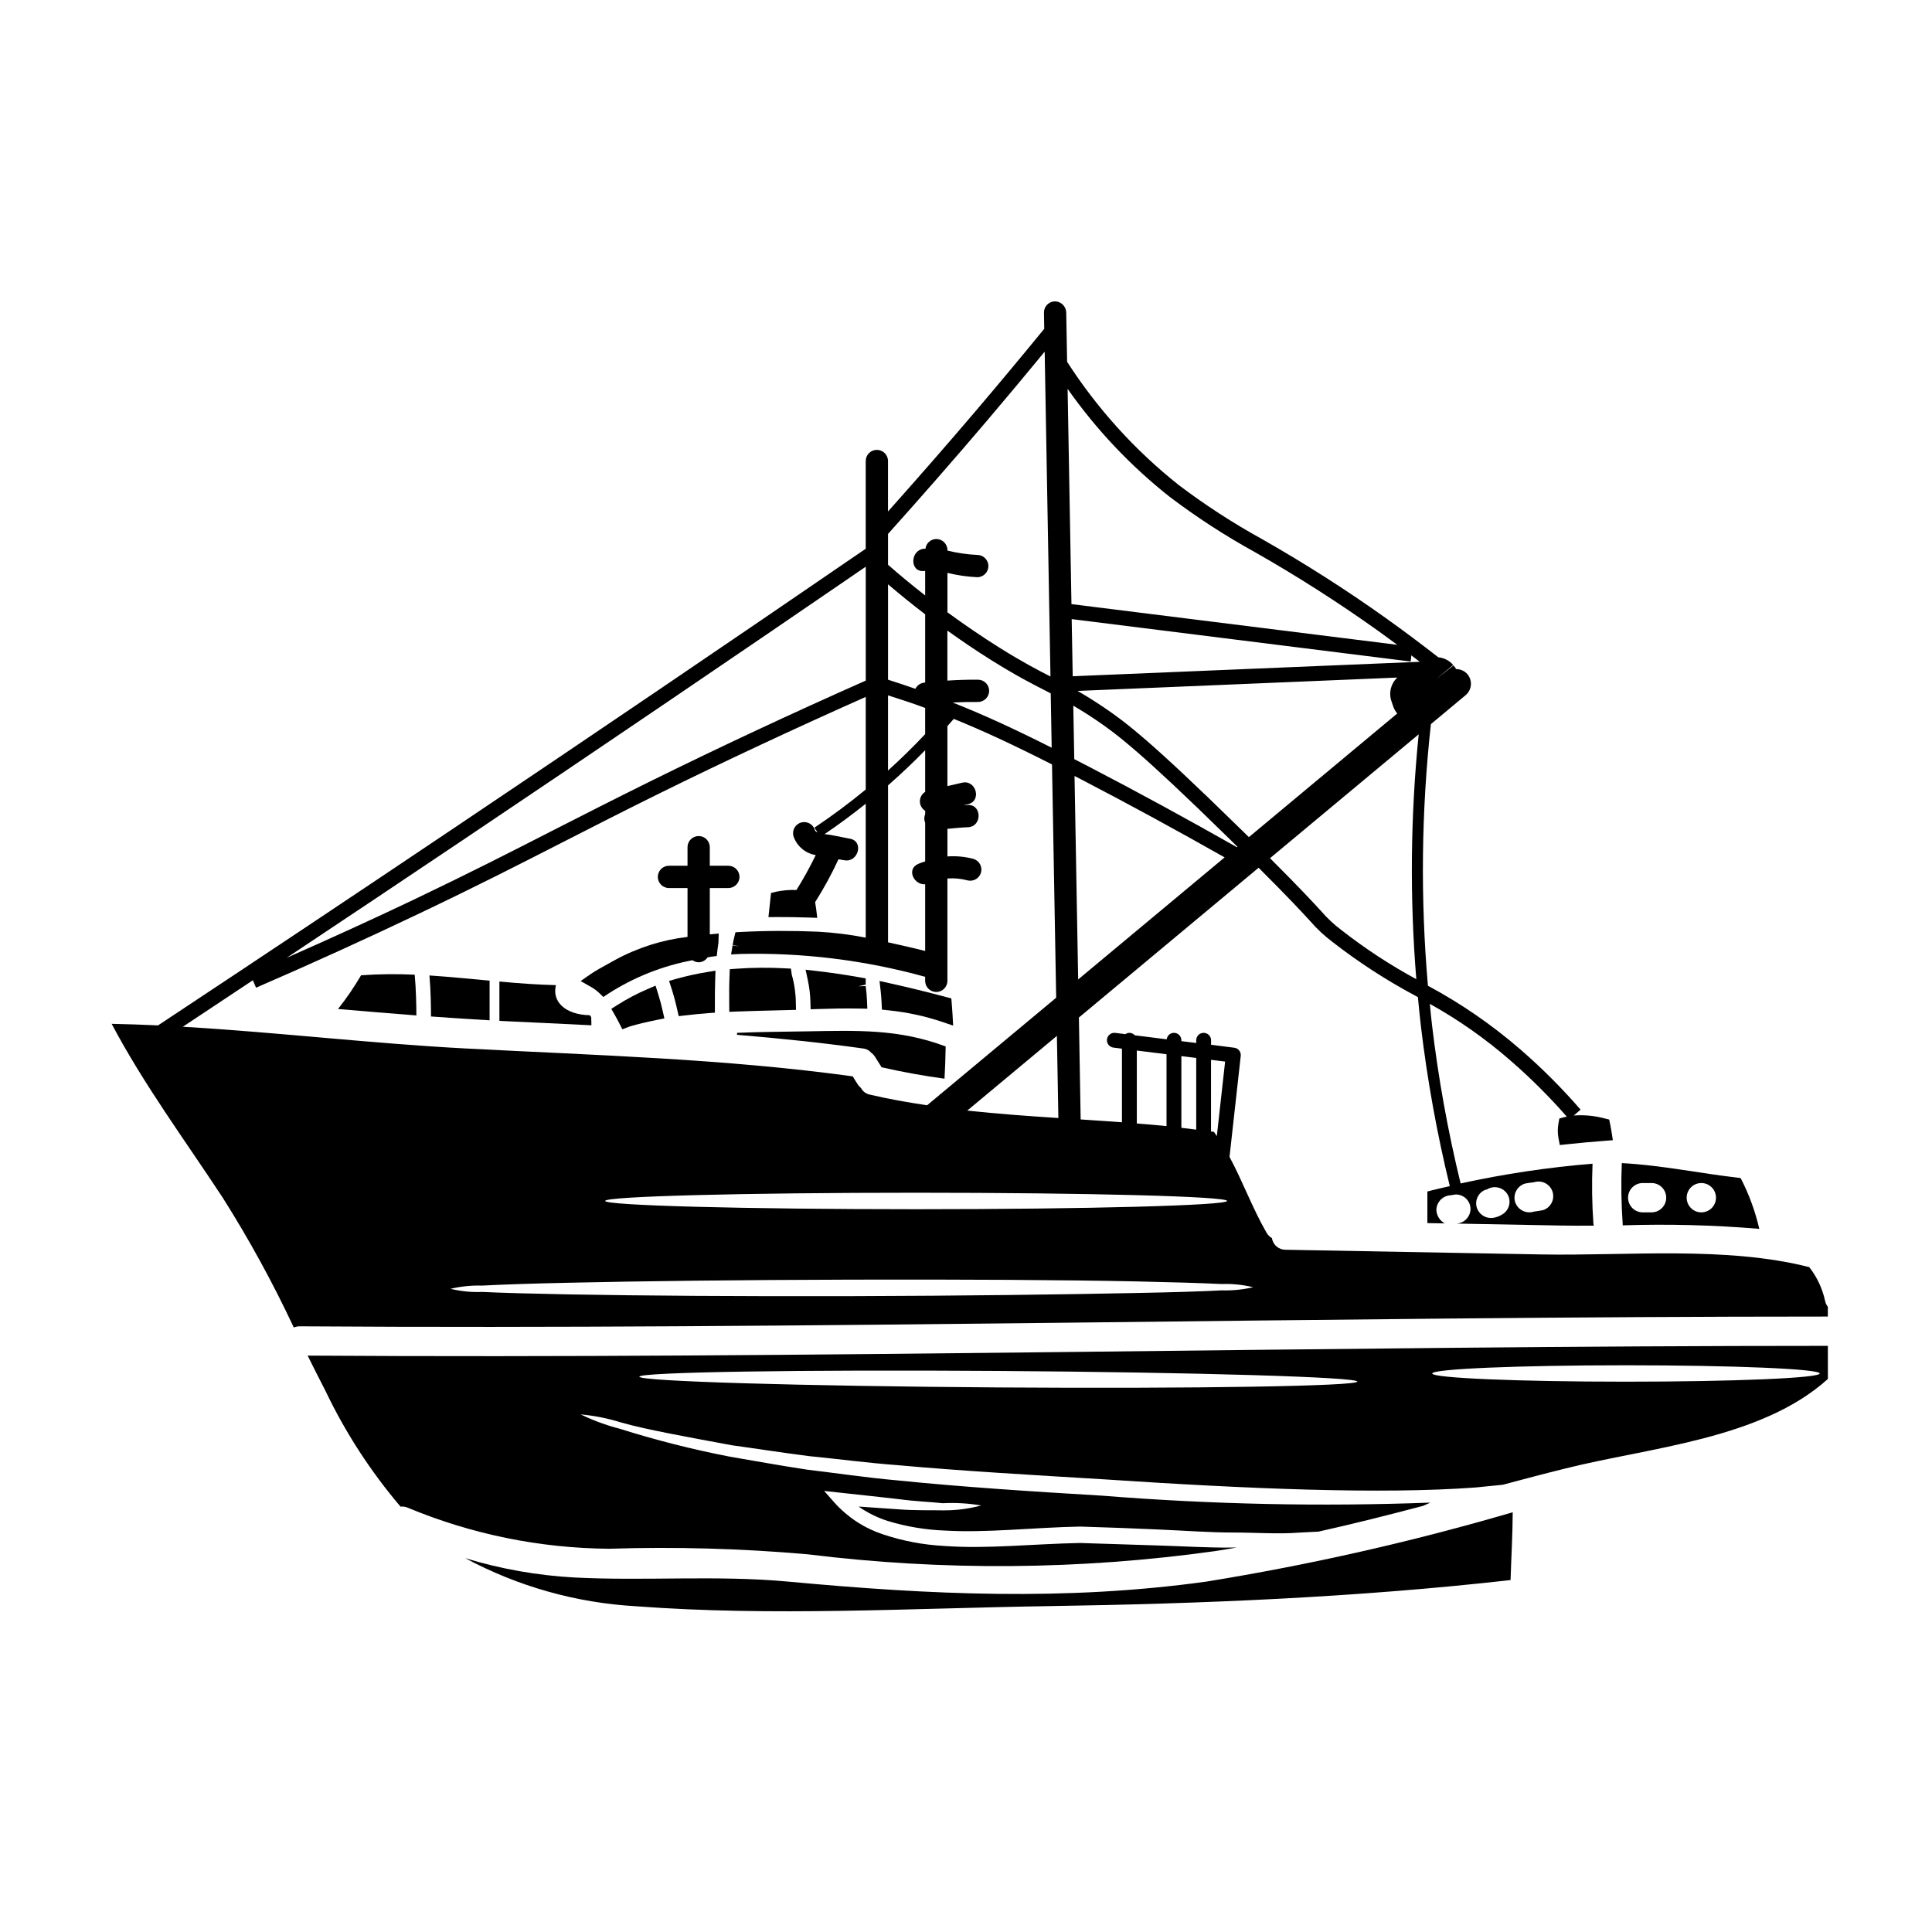 <?xml version="1.0" encoding="UTF-8"?>
<!-- Uploaded to: SVG Repo, www.svgrepo.com, Generator: SVG Repo Mixer Tools -->
<svg fill="#000000" width="800px" height="800px" version="1.1" viewBox="144 144 512 512" xmlns="http://www.w3.org/2000/svg">
 <g>
  <path d="m574.04 468.73c12.07-0.391 24.152-0.078 36.188 0.93-1.074-4.676-2.734-9.199-4.945-13.461-10.508-1.18-20.914-3.418-31.488-3.961v0.004c-0.223 5.356-0.145 10.723 0.23 16.074 0.02 0.137 0.023 0.273 0.016 0.414zm20.707-11.211c1.051-0.035 2.07 0.359 2.824 1.094 0.758 0.73 1.184 1.738 1.184 2.789 0 1.051-0.426 2.059-1.184 2.789-0.754 0.734-1.773 1.129-2.824 1.094-2.098-0.066-3.762-1.785-3.762-3.883 0-2.098 1.664-3.816 3.762-3.883zm-15.531 0h2.59c2.094 0.066 3.758 1.785 3.758 3.883 0 2.098-1.664 3.816-3.758 3.883h-2.59c-2.098-0.066-3.762-1.785-3.762-3.883 0-2.098 1.664-3.816 3.762-3.883z"/>
  <path d="m239.69 402.46c-1.824 3.117-3.863 6.102-6.109 8.934 6.938 0.594 13.852 1.18 20.762 1.707 0-2.383-0.078-6.887-0.441-10.797h0.004c-4.738-0.23-9.484-0.18-14.215 0.156z"/>
  <path d="m273.75 403.88c-5.305-0.492-10.629-1.012-15.945-1.375 0.363 4.012 0.414 8.66 0.414 10.871 5.18 0.387 10.355 0.727 15.531 1.012z"/>
  <path d="m300.73 415.71c-0.023-0.465-0.023-1.266-0.051-2.148l-0.363-0.516c-6.574-0.129-10.098-3.652-8.98-7.973-5.023-0.129-9.992-0.492-14.988-0.957v10.406c0.207 0.023 0.395 0.023 0.621 0.051 7.922 0.383 15.844 0.723 23.762 1.137z"/>
  <path d="m353.07 563.16c-19.023-1.785-37.945-0.129-56.973-1.113h-0.004c-9.773-0.547-19.445-2.266-28.809-5.117 13.949 7.484 29.367 11.832 45.172 12.738 36.031 2.719 72.969 0.543 109.08-0.023 41.027-0.621 81.98-2.305 122.78-6.91 0.18-6.008 0.543-11.984 0.57-17.969-26.66 7.801-53.781 13.938-81.203 18.379-37.355 5.168-73.258 3.484-110.61 0.016z"/>
  <path d="m318.38 407.28-0.656-2.07-1.996 0.855-0.004-0.004c-2.824 1.211-5.547 2.644-8.145 4.289l-1.574 1.004 0.926 1.629c0.43 0.754 0.832 1.512 1.207 2.238l0.789 1.547 2.082-0.789c2.066-0.59 4.254-1.113 7.086-1.695l1.969-0.395-0.438-1.969c-0.34-1.555-0.766-3.113-1.246-4.641z"/>
  <path d="m225.53 503.25c1.555 3.148 3.148 6.297 4.762 9.422v0.004c5.269 11.012 11.945 21.297 19.855 30.598 0.605-0.07 1.219 0.012 1.785 0.23 16.941 7.074 35.098 10.785 53.453 10.93 17.559-0.559 35.133-0.066 52.629 1.469 35.898 4.445 72.227 4.156 108.05-0.852 1.891-0.285 3.75-0.617 5.641-0.93-0.336 0-0.695-0.027-1.035 0-6.297 0.074-12.789-0.34-19.543-0.547s-13.746-0.438-20.891-0.668c-12.371 0.23-24.617 1.629-36.008 0.789l-0.004-0.004c-5.531-0.285-11-1.324-16.254-3.082-4.875-1.617-9.254-4.461-12.711-8.266l-2.848-3.234 4.219 0.465c5.719 0.621 10.922 1.18 15.504 1.707 4.582 0.621 8.438 0.723 11.703 1.086h0.004c3.41-0.176 6.828 0.023 10.195 0.594-3.305 0.898-6.719 1.332-10.145 1.297-3.262-0.074-7.379 0.078-11.961-0.285-3.184-0.23-6.691-0.465-10.402-0.723 2.356 1.645 4.949 2.926 7.684 3.805 4.953 1.512 10.078 2.375 15.25 2.562 11 0.645 22.906-0.789 35.746-1.062 7.352 0.207 14.238 0.492 21.047 0.789 6.809 0.297 13.305 0.789 19.465 0.789s12.09 0.465 17.551 0.023c1.762-0.102 3.473-0.18 5.152-0.262 9.32-2.07 18.535-4.402 27.727-6.832 0.672-0.285 1.297-0.566 1.914-0.855h-0.004c-29.008 1.09-58.051 0.477-86.988-1.84-19.285-1.137-37.715-2.363-54.41-4.062-8.363-0.75-16.285-1.945-23.688-2.82-7.402-1.113-14.266-2.383-20.527-3.445h0.004c-9.867-1.91-19.617-4.383-29.203-7.402-3.57-0.922-7.039-2.199-10.355-3.805 3.676 0.332 7.305 1.062 10.824 2.176 6.856 1.918 16.902 3.699 29.277 6.008 6.262 0.855 13.098 1.941 20.469 2.875 7.402 0.723 15.25 1.781 23.586 2.406 16.645 1.504 35.031 2.562 54.316 3.727 38.52 2.562 73.566 4.016 98.625 2.176 2.512-0.262 4.918-0.492 7.246-0.723 5.543-1.477 11.078-2.953 16.672-4.328 22.262-5.594 51.797-7.715 69.504-23.715l-0.004-8.77c-133.87 0-268.71 3.469-402.88 2.586zm349.36 2.562c28.371 0 51.355 0.961 51.355 2.176 0 1.215-22.984 2.172-51.355 2.172-28.371 0-51.332-0.957-51.332-2.172 0-1.215 22.988-2.176 51.332-2.176zm-166.32 1.504c52.547 0.363 95.129 1.629 95.129 2.82s-42.605 1.914-95.156 1.551c-52.551-0.363-95.105-1.629-95.105-2.848 0-1.211 42.613-1.883 95.133-1.523z"/>
  <path d="m627.67 488.76c-0.703-3.262-2.137-6.324-4.195-8.953-22.105-5.644-48.414-2.953-70.926-3.367l-67.82-1.242c-1.82 0.039-3.383-1.281-3.648-3.078-0.598-0.336-1.09-0.828-1.426-1.426-3.742-6.492-6.297-13.543-9.82-20.105l2.973-26.766v0.004c0.117-1.07-0.645-2.035-1.715-2.168l-6.148-0.789v-1.188c0-1.09-0.879-1.969-1.965-1.969-1.09 0-1.969 0.879-1.969 1.969v0.723l-3.938-0.492v-0.23c0-0.523-0.207-1.023-0.574-1.395-0.371-0.367-0.871-0.574-1.395-0.574-0.977 0.008-1.801 0.738-1.914 1.711l-8.441-1.055h-0.004c-0.367-0.414-0.895-0.652-1.449-0.656-0.375 0.008-0.742 0.129-1.051 0.348l-2.641-0.332c-0.523-0.078-1.059 0.059-1.48 0.379-0.422 0.32-0.695 0.797-0.762 1.324-0.066 0.523 0.082 1.055 0.414 1.469 0.332 0.414 0.812 0.68 1.34 0.73l2.211 0.277v19.504c-3.644-0.262-7.293-0.512-10.941-0.75l-0.469-27.004 47.625-39.699c8.062 8.047 11.574 11.863 13.641 14.109v0.004c1.793 2.074 3.805 3.953 6 5.602 6.875 5.348 14.199 10.098 21.883 14.199l0.695 0.395c0.242 2.555 0.488 5.117 0.789 7.664v-0.004c1.695 14.277 4.25 28.434 7.66 42.402-1.969 0.473-3.973 0.898-5.945 1.43v8.375l4.606 0.078c-1.316-0.719-2.164-2.074-2.223-3.574 0.051-2.125 1.758-3.832 3.879-3.887 0.43-0.09 0.863-0.156 1.297-0.203 1.027 0 2.016 0.406 2.746 1.137 0.727 0.727 1.137 1.715 1.133 2.742-0.051 2.055-1.672 3.727-3.727 3.836 9.219 0.18 18.406 0.336 27.594 0.516 2.902 0.051 5.824 0.051 8.801 0.027h0.004c-0.051-0.16-0.082-0.328-0.105-0.492-0.375-5.301-0.453-10.613-0.23-15.922-11.758 0.961-23.438 2.711-34.961 5.234-3.379-13.852-5.914-27.895-7.59-42.055-0.219-1.844-0.395-3.688-0.57-5.535 7.652 4.254 14.832 9.305 21.426 15.066 5.293 4.602 10.266 9.555 14.883 14.832-0.27 0.059-0.559 0.086-0.816 0.16l-1.18 0.336-0.211 1.211c-0.254 1.332-0.254 2.703 0 4.035l0.348 1.77 1.793-0.191c3.375-0.359 6.742-0.668 10.141-0.926l2.117-0.16-0.324-2.098c-0.082-0.539-0.188-1.105-0.297-1.676l-0.344-1.699-1.246-0.309c-2.648-0.711-5.398-0.969-8.133-0.766l1.793-1.551h0.004c-4.93-5.688-10.254-11.016-15.941-15.945-7.523-6.519-15.746-12.184-24.516-16.891-2.008-23.082-1.746-46.305 0.785-69.332l9.195-7.664c1.668-1.395 1.895-3.875 0.504-5.543-0.746-0.879-1.844-1.383-2.996-1.371-0.203-0.348-0.441-0.68-0.707-0.984l-4.617 3.637 4.527-3.742c-0.996-1.172-2.41-1.902-3.938-2.043-4.488-3.492-9.105-6.961-13.816-10.324-10.594-7.551-21.566-14.555-32.875-20.984-7.727-4.258-15.133-9.062-22.16-14.387-11.559-9.184-21.531-20.199-29.523-32.609l-0.234-13.121v-0.004c-0.078-1.609-1.395-2.879-3.004-2.898-0.781 0.012-1.527 0.336-2.07 0.898-0.547 0.562-0.844 1.32-0.828 2.102l0.074 4.277c-6.004 7.336-12.148 14.707-18.301 21.945-7.539 8.859-15.301 17.711-23.102 26.469v-13.379c0-1.633-1.324-2.953-2.953-2.953s-2.953 1.32-2.953 2.953v23.25c-35.867 24.582-72.309 49.305-108.36 73.516-26.164 17.586-52.777 35.324-79.184 52.801-4.094-0.188-8.191-0.34-12.293-0.418 8.547 16.137 19.363 30.754 29.406 46.027 7.008 11.074 13.309 22.578 18.863 34.449 0.516-0.215 1.07-0.32 1.629-0.312 134.95 0.91 270.3-2.586 404.91-2.586v-2.59c-0.363-0.453-0.613-0.984-0.727-1.555zm-79.473-31.113c0.621-0.129 1.242-0.203 1.895-0.285v0.004c0.086-0.023 0.172-0.031 0.258-0.027 0.145-0.047 0.289-0.082 0.441-0.105 2.043-0.512 4.125 0.699 4.688 2.731s-0.602 4.141-2.617 4.75c-0.645 0.129-1.266 0.203-1.914 0.312v-0.004c-0.09-0.004-0.176 0.004-0.262 0.027-0.051 0-0.156 0.051-0.414 0.105h0.004c-2.07 0.523-4.184-0.676-4.793-2.723-0.543-2.066 0.66-4.191 2.715-4.785zm-10.148 1.527c-0.336 0.234-0.285 0.234 0.156-0.051h0.004c1.855-1.047 4.207-0.426 5.305 1.398 1.078 1.852 0.453 4.227-1.395 5.309-0.609 0.391-1.285 0.672-1.992 0.828-2.07 0.523-4.184-0.676-4.789-2.723-0.277-0.992-0.145-2.051 0.367-2.945 0.508-0.895 1.355-1.547 2.348-1.816zm-151.25 0.91c45.508 0 82.391 0.98 82.391 2.172s-36.883 2.199-82.391 2.199-82.422-0.984-82.422-2.199c0.008-1.215 36.918-2.172 82.426-2.172zm81.867-34.754-2.195 19.754c-0.254-0.375-0.488-0.758-0.754-1.129-0.262-0.039-0.523-0.059-0.789-0.098l0.004-18.996zm-7.656-0.961v19c-1.312-0.168-2.621-0.344-3.938-0.492v-19zm-15.742-1.969 7.871 0.984v19.043c-2.625-0.262-5.246-0.496-7.871-0.695zm-20.789 17.883c-8.066-0.516-16.137-1.105-24.145-1.969l23.754-19.797zm-35.301-86.43c-0.871 0.539-1.398 1.484-1.398 2.508 0 1.02 0.527 1.969 1.398 2.504v0.93c-0.16 0.363-0.238 0.758-0.238 1.156 0.004 0.379 0.086 0.75 0.238 1.098v10.234c-0.641 0.227-1.289 0.395-1.926 0.703-3.086 1.414-1.008 5.606 1.926 5.348v17.684l-2.082-0.523c-2.566-0.605-5.16-1.203-7.758-1.773v-41.59c3.394-2.973 6.676-6.078 9.84-9.316zm-0.254-28.949h-0.004c-1.004 0.117-1.887 0.73-2.336 1.637-2.402-0.84-4.816-1.645-7.246-2.418v-25.277c3.203 2.727 6.477 5.387 9.84 7.949v18.082c-0.082 0.016-0.172 0.016-0.258 0.027zm-121.65 41.305c35.309-23.719 70.992-47.93 106.16-72.027v30.184c-19.32 8.559-38.477 17.5-56.957 26.625-10.039 4.957-18.035 9.055-25.773 12.988-11.188 5.723-21.754 11.129-37.18 18.5-11.121 5.297-22.355 10.402-33.562 15.352 15.836-10.535 31.652-21.098 47.316-31.621zm112.06-18.016v-19.918c2.754 0.887 5.512 1.766 8.195 2.731 0.555 0.195 1.094 0.395 1.645 0.605v6.941c-3.144 3.348-6.426 6.562-9.84 9.641zm17.121-18.02c2.238-0.113 4.481-0.172 6.727-0.145 1.629 0 2.949-1.32 2.949-2.953 0-1.629-1.32-2.949-2.949-2.949-2.711-0.031-5.414 0.066-8.117 0.238v-13.25c3.844 2.754 7.742 5.398 11.75 7.898 6.656 4.152 10.77 6.246 14.402 8.094 0.418 0.215 0.824 0.43 1.234 0.637l0.254 14.406c-10.426-5.246-18.379-8.879-26.25-11.977zm121.57-12.496c0.75 0.562 1.48 1.137 2.219 1.703l-91.965 3.832-0.273-15.145 89.832 11.242zm-45.801 45.492c-23.195-22.711-29.895-27.801-35.703-31.715-2.727-1.84-4.949-3.195-6.961-4.352l84.75-3.543c-1.715 1.574-2.332 4.016-1.574 6.219 0.152 0.434 0.309 0.863 0.434 1.297v-0.004c0.234 0.738 0.613 1.422 1.117 2.012l-39.32 32.766c-0.906-0.879-1.758-1.711-2.742-2.68zm-43.793-32.168c1.73 1.02 3.598 2.168 5.902 3.719 5.644 3.801 12.203 8.781 35.145 31.262 0.891 0.871 1.637 1.609 2.457 2.418l-0.145 0.117c-13.051-7.402-26.27-14.625-39.387-21.43-1.305-0.676-2.481-1.273-3.711-1.91zm2.152 19.578c12.637 6.559 25.367 13.512 37.957 20.637l-38.816 32.348-0.965-53.922zm88.754 52.918c-6.918-3.754-13.516-8.074-19.723-12.918-2.031-1.516-3.891-3.25-5.543-5.172-2.066-2.25-5.555-6.039-13.5-13.98l39.398-32.828c-2.18 21.57-2.394 43.293-0.633 64.898zm-65.445-127.9c7.168 5.438 14.723 10.344 22.605 14.684 11.203 6.371 22.07 13.309 32.566 20.789 1.754 1.25 3.481 2.535 5.211 3.809l-86.328-10.785-1.02-57.039c7.566 10.762 16.648 20.375 26.965 28.543zm-48.457-19.957c5.176-6.086 10.328-12.27 15.414-18.445l1.535 86.082c-3.41-1.738-7.336-3.777-13.469-7.606-4.723-2.957-9.336-6.117-13.836-9.402v-10.453c2.59 0.637 5.234 1.023 7.898 1.148 1.633 0 2.953-1.32 2.953-2.953 0-1.629-1.32-2.949-2.953-2.949-2.664-0.129-5.309-0.516-7.898-1.156v-0.117c0-1.629-1.32-2.949-2.953-2.949-1.469 0.012-2.703 1.113-2.875 2.578h-0.395c-3.742 0.395-3.781 6.297 0 5.902h0.32v6.477c-3.363-2.629-6.652-5.332-9.84-8.133v-8.172c8.816-9.828 17.59-19.852 26.098-29.852zm-212.98 160.46c6.176-4.094 12.359-8.199 18.551-12.32l0.848 1.969c14.41-6.234 28.996-12.867 43.359-19.711 15.477-7.371 26.066-12.789 37.281-18.523 7.719-3.938 15.695-8.031 25.719-12.988 17.922-8.852 36.484-17.508 55.215-25.84v24.543-0.004c-4.363 3.598-8.902 6.977-13.605 10.117l0.828 1.246c-0.359-0.148-0.621-0.336-0.684-0.566h-0.004c-0.434-1.57-2.062-2.492-3.633-2.059-1.57 0.434-2.492 2.062-2.059 3.633 0.887 2.637 3.16 4.562 5.906 5.004-1.535 3.18-3.242 6.269-5.117 9.262-1.809-0.078-3.617 0.074-5.387 0.453l-1.34 0.332-0.688 6.398 2.211-0.02c2.793 0 5.609 0.027 8.426 0.129l2.293 0.082-0.27-2.277c-0.078-0.633-0.191-1.266-0.289-1.898h0.008c2.309-3.641 4.375-7.43 6.18-11.344 0.523 0.078 1.039 0.156 1.516 0.25 3.711 0.719 5.301-4.969 1.574-5.695l-5.199-1.012c-0.273-0.051-0.887-0.113-1.574-0.215 3.746-2.523 7.371-5.231 10.906-8.047v35.484c-4.18-0.816-8.41-1.344-12.664-1.574-7-0.297-13.863-0.273-20.402 0.074l-1.453 0.078-0.352 1.414c-0.16 0.629-0.273 1.285-0.395 1.926l1.922 0.441-1.941-0.324-0.395 2.418 2.445-0.125v-0.004c16.535-0.398 33.039 1.641 48.98 6.055v1.066c0 1.633 1.32 2.953 2.949 2.953 1.633 0 2.953-1.32 2.953-2.953v-27.117c1.801-0.141 3.609 0.027 5.348 0.504 1.555 0.375 3.125-0.547 3.551-2.086 0.422-1.539-0.449-3.137-1.977-3.609-2.254-0.602-4.59-0.82-6.918-0.656v-7.316c1.801-0.16 3.602-0.363 5.414-0.422 3.789-0.125 3.805-6.031 0-5.902-0.422 0-0.84 0.078-1.258 0.098l1.312-0.305c3.699-0.859 2.133-6.555-1.574-5.695l-3.898 0.906v-15.898c0.562-0.641 1.137-1.266 1.688-1.918 7.652 3.094 15.559 6.769 26.031 12.074l1.105 61.82-34.207 28.504c-5.074-0.762-10.141-1.637-15.168-2.824-1.012-0.199-1.883-0.848-2.359-1.762-0.32-0.258-0.602-0.562-0.828-0.906-0.469-0.695-0.91-1.449-1.348-2.172-34.121-4.688-68.488-5.594-102.82-7.402-24.949-1.328-49.805-4.289-74.715-5.742zm275.29 69.859c-5.383 0.289-13.176 0.52-22.805 0.699-19.23 0.395-45.82 0.746-75.199 0.828-29.379 0.078-55.941-0.113-75.199-0.465-9.605-0.18-17.398-0.395-22.781-0.648-2.809 0.117-5.625-0.16-8.359-0.828 2.738-0.648 5.547-0.938 8.359-0.852 5.383-0.285 13.18-0.543 22.781-0.75 19.258-0.441 45.844-0.75 75.199-0.828 29.355-0.074 55.965 0.074 75.199 0.465 9.633 0.207 17.422 0.441 22.805 0.699 2.812-0.105 5.625 0.184 8.359 0.852-2.742 0.633-5.551 0.91-8.359 0.828z"/>
  <path d="m358.77 409.5 0.051 1.969 1.969-0.066c3.082-0.102 7.121-0.207 10.969-0.125l2.094 0.043-0.086-2.094c-0.051-1.324-0.184-2.644-0.348-3.898l-1.969 0.035 1.969-0.43v-1.645l-1.621-0.293c-3.91-0.695-7.809-1.27-11.59-1.699l-2.719-0.312 0.574 2.68-0.004 0.004c0.422 1.918 0.66 3.871 0.711 5.832z"/>
  <path d="m357.65 417.32c-6.184 0.102-12.27 0.129-18.324 0.395v0.52c11.16 0.934 22.289 2.07 33.395 3.625h-0.004c0.82 0.07 1.582 0.461 2.121 1.086 0.418 0.312 0.777 0.699 1.062 1.137 0.594 0.906 1.137 1.84 1.734 2.754 5.512 1.27 11.074 2.254 16.668 3.031 0.129-2.172 0.262-5.203 0.312-8.543-12.449-4.703-23.66-4.234-36.965-4.004z"/>
  <path d="m337.33 402.61c-0.105 2.492-0.105 4.988-0.078 7.508l0.02 2.027 2.027-0.082c3.051-0.117 6.129-0.191 9.223-0.273l6.43-0.168-0.047-1.969v-0.004c-0.035-2.484-0.395-4.953-1.078-7.344l-0.223-1.613-1.629-0.082c-4.273-0.23-8.559-0.195-12.824 0.109l-1.742 0.129z"/>
  <path d="m377.64 409.88 0.078 1.684 1.68 0.176h0.004c4.914 0.492 9.754 1.539 14.434 3.117l2.754 0.941-0.156-2.914c-0.055-1-0.133-1.969-0.207-2.902l-0.117-1.383-1.34-0.359c-5.07-1.359-10.117-2.59-14.992-3.668l-2.695-0.598 0.316 2.754c0.121 1.062 0.191 2.109 0.242 3.152z"/>
  <path d="m323.28 403.39-1.969 0.559 0.629 1.945c0.562 1.734 1.066 3.59 1.531 5.668l0.395 1.73 1.758-0.203c1.996-0.23 4.019-0.438 6.012-0.59l1.816-0.137v-1.824c0-2.305 0-4.617 0.078-6.894l0.082-2.41-2.363 0.395h0.004c-2.691 0.438-5.352 1.027-7.973 1.762z"/>
  <path d="m302.75 407.11 1.141 1.094 1.316-0.875v0.004c6.801-4.371 14.383-7.379 22.324-8.863 0.473 0.34 1.035 0.531 1.617 0.547 0.953-0.02 1.836-0.504 2.363-1.297 0.316-0.047 0.602-0.129 0.922-0.172l1.516-0.203 0.172-1.523c0.074-0.645 0.172-1.32 0.273-1.969l0.074-2.461-2.363 0.219v-12.273h4.918c1.629 0 2.949-1.324 2.949-2.953 0-1.629-1.32-2.953-2.949-2.953h-4.922v-4.918c0-1.633-1.32-2.953-2.953-2.953-1.629 0-2.949 1.32-2.949 2.953v4.922l-4.922-0.004c-1.629 0-2.949 1.324-2.949 2.953 0 1.629 1.32 2.953 2.949 2.953h4.922v12.949c-6.75 0.797-13.285 2.883-19.246 6.141-0.328 0.191-0.848 0.477-1.465 0.816-1.543 0.844-3.656 1.996-5.051 2.965l-2.562 1.777 2.707 1.547v-0.004c0.785 0.438 1.516 0.969 2.168 1.582z"/>
 </g>
</svg>